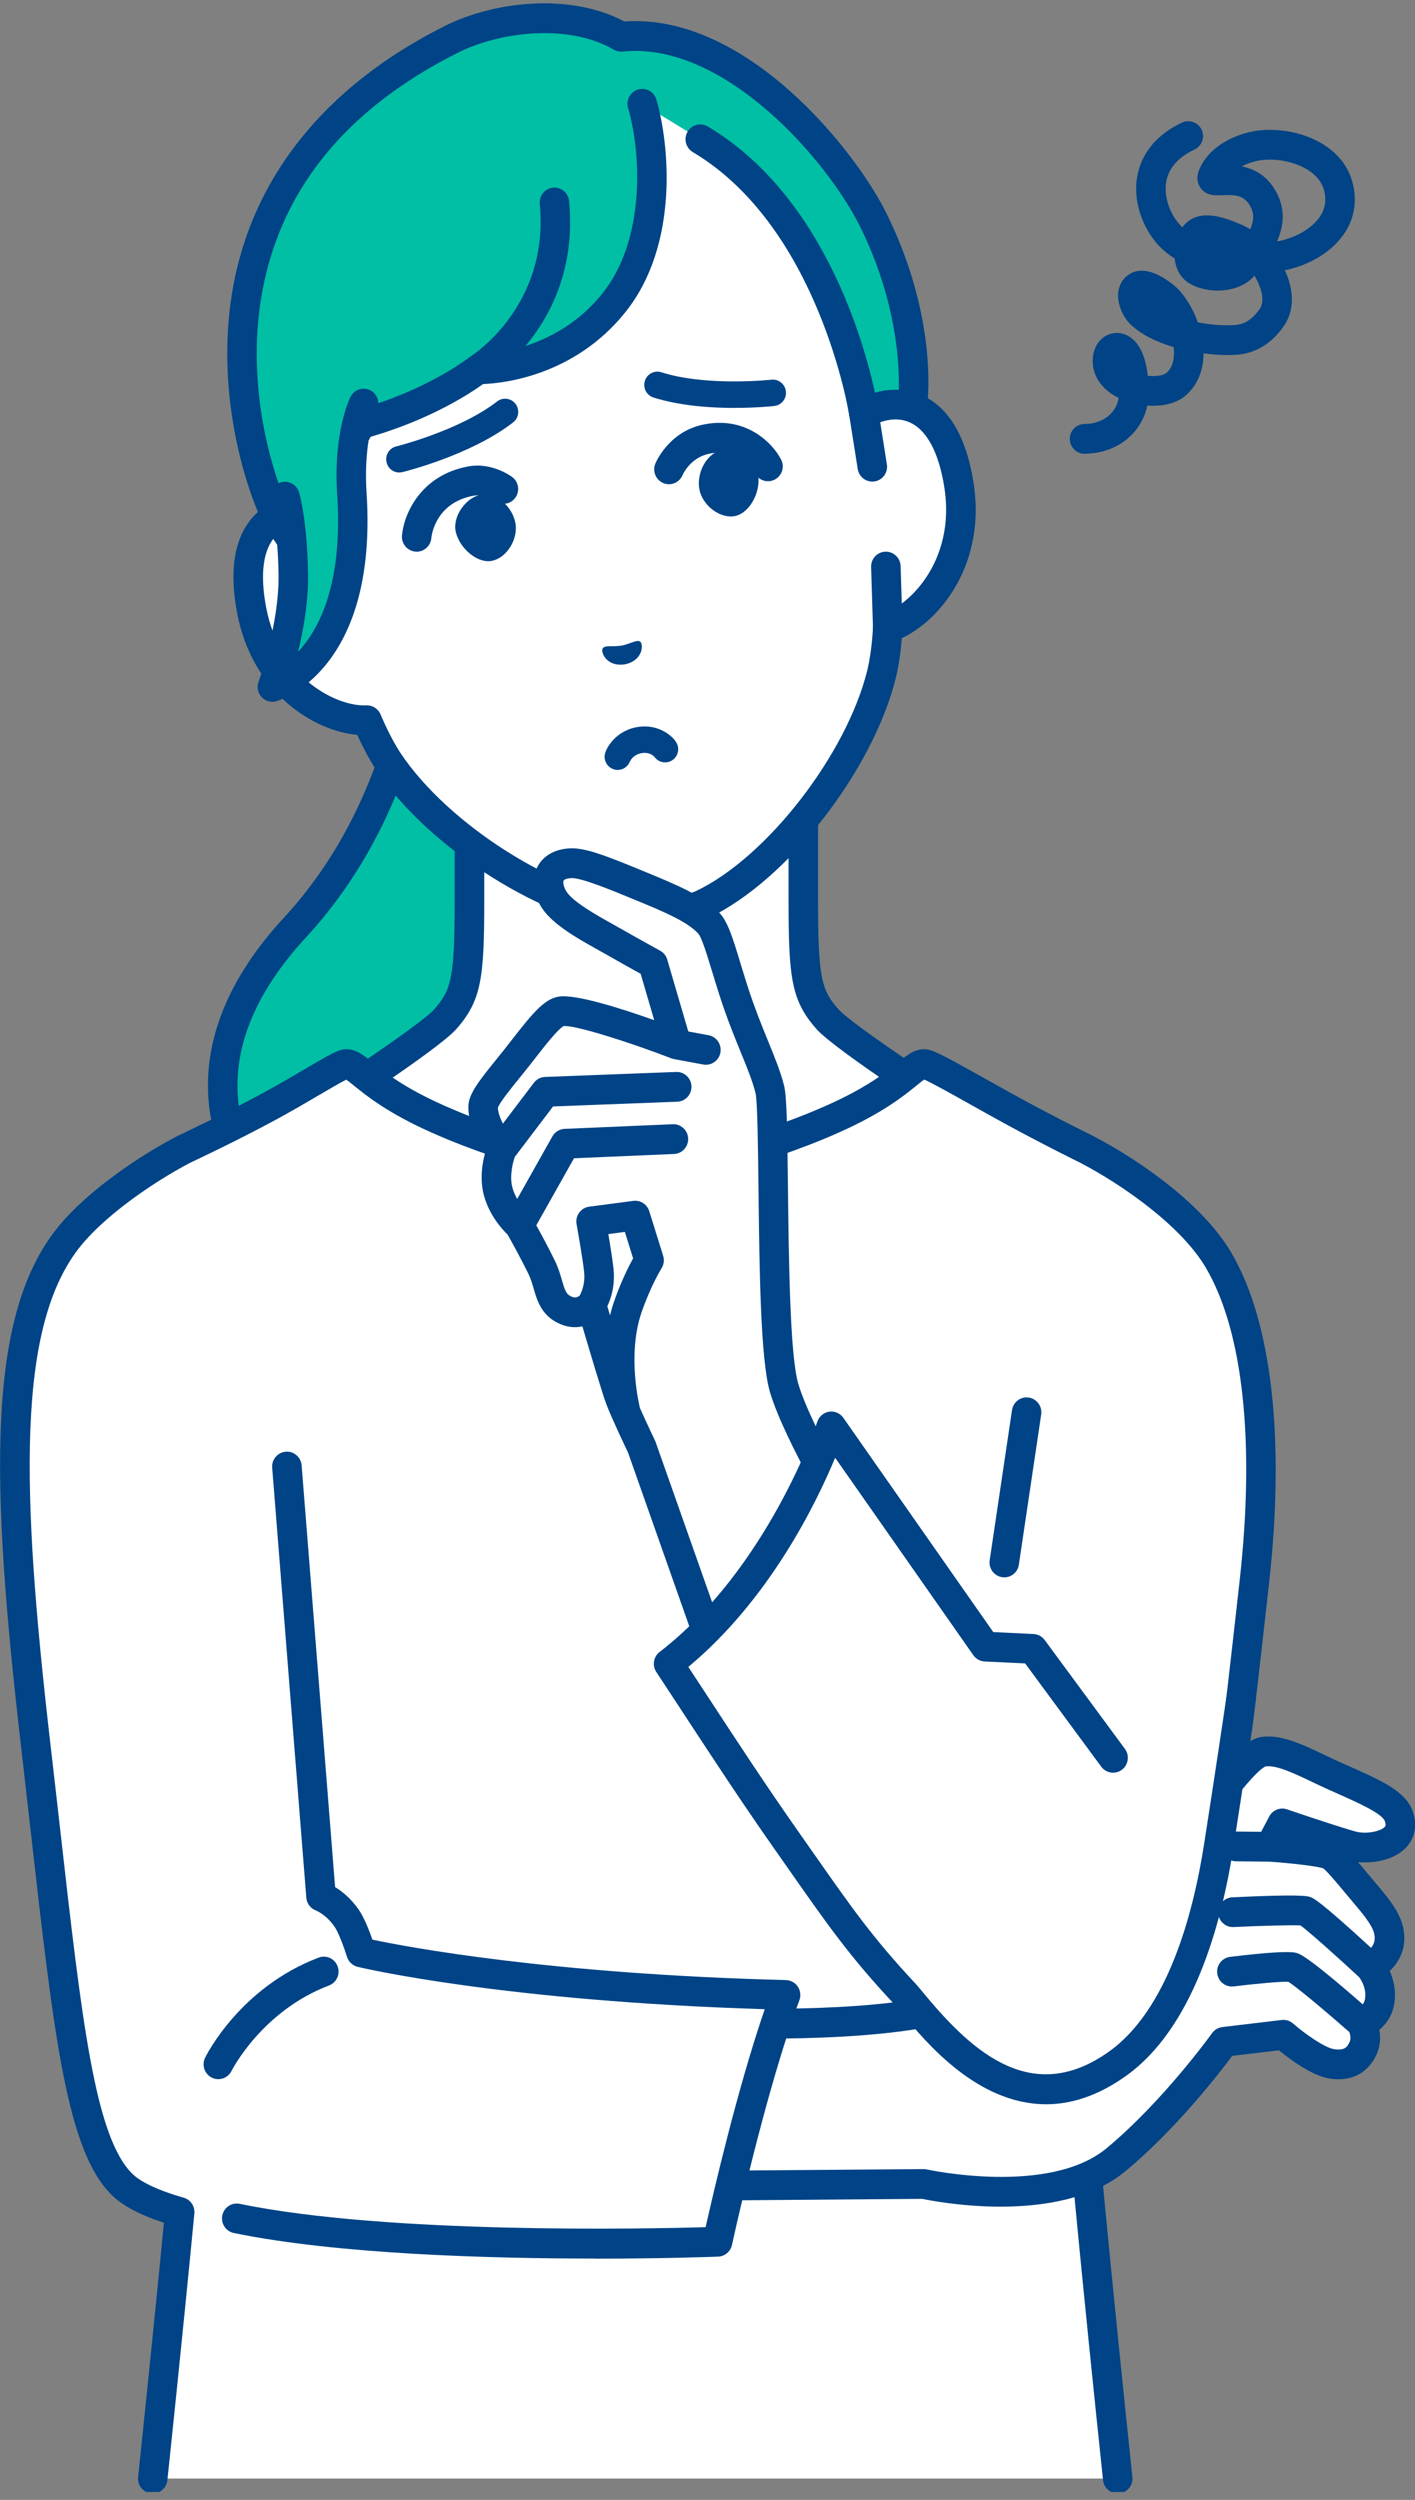 <svg width="145" height="256" viewBox="0 0 145 256" fill="none" xmlns="http://www.w3.org/2000/svg">
<rect x="0" y="0" width="145" height="256" fill="#808080" stroke="none"/>
<g clip-path="url(#clip0_146_9913)">
<path d="M111.142 46.458C114.39 46.458 116.967 44.409 117.565 41.531C119.033 41.642 120.508 41.355 121.499 40.498C122.617 39.533 123.245 38.144 123.323 36.492C123.326 36.39 123.329 36.285 123.329 36.184C124.566 36.346 125.728 36.39 126.662 36.333C129.487 36.157 130.958 34.199 131.442 33.556C132.614 31.995 132.695 29.912 131.667 27.674C134.318 27.135 136.615 25.689 137.835 23.79C138.779 22.32 139.058 20.617 138.644 18.869C137.566 14.308 132.033 12.787 128.456 13.444C126.333 13.834 123.739 15.107 122.839 17.515C122.513 18.385 122.859 19.015 123.027 19.245C123.615 20.065 124.542 20.024 125.284 19.99C126.511 19.936 127.428 19.977 128.053 20.999C128.53 21.782 128.526 22.55 128.113 23.478C127.801 23.285 127.478 23.119 127.149 22.98C125.822 22.418 123.376 21.382 121.727 22.682C121.519 22.848 121.327 23.048 121.163 23.275C121.035 23.156 120.911 23.028 120.793 22.889C119.92 21.876 119.191 20.122 119.533 18.483C119.812 17.146 120.78 16.079 122.406 15.313C123.161 14.958 123.487 14.05 123.135 13.289C122.782 12.527 121.882 12.198 121.126 12.554C117.971 14.04 116.91 16.258 116.577 17.857C115.979 20.708 117.249 23.431 118.516 24.894C119.09 25.561 119.721 26.069 120.366 26.461C120.484 27.545 120.985 28.439 121.764 28.944C123.632 30.153 126.967 30.092 128.55 28.233C128.664 28.425 128.771 28.629 128.872 28.839C129.285 29.699 129.652 30.898 129.037 31.717C128.241 32.774 127.502 33.231 126.477 33.292C125.375 33.359 124.048 33.258 122.748 33.014C122.285 31.71 121.566 30.481 120.689 29.567C120.662 29.54 117.924 26.888 115.892 27.982C115.18 28.365 114.72 29.028 114.602 29.848C114.407 31.216 115.207 32.577 115.791 33.16C116.89 34.25 118.526 35.026 120.269 35.544C120.303 35.818 120.313 36.089 120.299 36.356C120.262 37.162 120.004 37.779 119.527 38.192C119.241 38.439 118.479 38.575 117.615 38.483C117.484 37.267 117.168 36.025 116.487 35.164C115.778 34.267 114.736 33.898 113.769 34.199C112.758 34.511 112.072 35.469 111.982 36.692C111.857 38.348 112.795 39.817 114.562 40.718C114.585 40.732 114.609 40.742 114.632 40.755C114.367 42.506 112.734 43.42 111.139 43.42C110.302 43.42 109.627 44.101 109.627 44.944C109.627 45.787 110.302 46.468 111.139 46.468L111.142 46.458ZM130.112 16.343C132.376 16.343 135.191 17.396 135.705 19.57C135.93 20.515 135.796 21.351 135.295 22.13C134.522 23.336 132.829 24.345 130.985 24.701C130.945 24.707 130.901 24.718 130.861 24.724C131.563 23.136 131.791 21.304 130.626 19.398C129.685 17.86 128.399 17.264 127.243 17.041C127.804 16.746 128.429 16.539 128.996 16.438C129.342 16.373 129.719 16.343 130.112 16.343Z" fill="#004386"/>
<path d="M43.577 57.21H53.056L51.3 130.128C51.3 130.128 36.895 131.32 30.653 126.579C25.897 122.966 15.926 110.457 30.23 94.974C44.793 79.211 43.577 57.213 43.577 57.213V57.21Z" fill="#00BFA5"/>
<path d="M47.299 131.791C49.617 131.791 51.226 131.666 51.424 131.649C52.257 131.581 52.875 130.846 52.808 130.006C52.741 129.166 52.005 128.547 51.179 128.611C51.041 128.625 37.271 129.698 31.564 125.364C28.574 123.091 24.902 118.378 24.395 112.567C23.918 107.087 26.253 101.52 31.339 96.014C44.044 82.259 45.108 64.206 45.122 58.737H53.06C53.896 58.737 54.572 58.056 54.572 57.213C54.572 56.37 53.896 55.689 53.06 55.689H43.58C43.163 55.689 42.767 55.862 42.481 56.167C42.196 56.471 42.048 56.881 42.072 57.298C42.082 57.511 43.059 78.855 29.128 93.935C23.434 100.098 20.831 106.454 21.385 112.831C21.98 119.641 26.259 125.147 29.747 127.798C34.251 131.222 42.374 131.794 47.302 131.794L47.299 131.791Z" fill="#004386"/>
<path d="M45.639 104.361C47.792 101.92 48.112 100.155 48.112 92.242V76.61L65.214 86.769L82.316 76.61V92.242C82.316 100.155 82.638 101.916 84.788 104.361C86.942 106.803 103.956 117.585 103.956 117.585L79.131 142.925H51.293L26.468 117.585C26.468 117.585 43.486 106.803 45.636 104.361H45.639Z" fill="white"/>
<path d="M51.296 144.453C51.679 144.453 52.066 144.307 52.358 144.012C52.952 143.42 52.959 142.455 52.371 141.859L28.863 117.863C33.321 115.011 44.867 107.531 46.768 105.374C49.341 102.451 49.623 100.132 49.623 92.245V79.279L64.448 88.083C64.921 88.364 65.509 88.364 65.983 88.083L80.808 79.279V92.245C80.808 100.135 81.086 102.455 83.663 105.374C85.564 107.531 97.11 115.011 101.568 117.863L78.06 141.859C77.472 142.458 77.478 143.423 78.073 144.012C78.668 144.605 79.625 144.598 80.21 143.999L105.035 118.659C105.357 118.33 105.515 117.873 105.461 117.412C105.408 116.952 105.152 116.542 104.763 116.298C98.252 112.174 87.382 105.012 85.92 103.352C84.197 101.398 83.828 100.227 83.828 92.245V76.614C83.828 76.065 83.535 75.56 83.065 75.289C82.595 75.019 82.014 75.022 81.547 75.3L65.21 85.005L48.874 75.3C48.407 75.022 47.826 75.019 47.356 75.289C46.886 75.56 46.593 76.065 46.593 76.614V92.245C46.593 100.223 46.224 101.398 44.501 103.352C43.036 105.015 32.165 112.177 25.658 116.302C25.272 116.549 25.013 116.959 24.959 117.416C24.906 117.876 25.064 118.333 25.386 118.662L50.211 144.002C50.507 144.304 50.897 144.456 51.286 144.456L51.296 144.453Z" fill="#004386"/>
<path d="M18.809 117.707C18.809 117.707 23.397 115.577 27.707 113.237C31.402 111.232 34.859 108.964 35.457 108.964C36.751 108.964 37.772 111.446 44.887 114.609C49.882 116.827 54.689 118.141 56.846 118.814C57.85 119.129 58.663 119.891 59.023 120.887C59.913 123.345 61.955 127.768 65.089 127.768C68.224 127.768 70.263 123.345 71.156 120.887C71.519 119.891 72.329 119.129 73.333 118.814C75.49 118.137 80.297 116.827 85.292 114.609C92.41 111.449 93.428 108.964 94.722 108.964C95.356 108.964 99.703 111.547 103.627 113.687C107.715 115.919 111.374 117.707 111.374 117.707C115.556 119.891 122.029 124.222 124.864 129.038C128.912 135.912 130.128 147.802 128.529 162.052C127.414 171.984 126.94 176.169 126.665 177.835C123.658 196.013 114.797 202.857 110.184 205.238C110.184 205.719 110.184 206.203 110.184 206.694C110.184 212.844 114.535 253.815 114.535 253.815H15.651C15.651 253.815 17.173 239.494 18.416 226.514C15.866 225.786 13.706 224.865 12.52 223.704C7.746 219.034 6.671 204.682 3.685 178.953C0.699 153.223 -0.121 135.455 7.142 126.569C9.772 123.349 14.63 119.888 18.812 117.704L18.809 117.707Z" fill="white"/>
<path d="M15.651 255.342C16.413 255.342 17.069 254.763 17.152 253.981C17.166 253.839 18.688 239.504 19.917 226.667C19.988 225.935 19.527 225.255 18.825 225.055C15.601 224.134 14.186 223.219 13.572 222.617C9.735 218.865 8.385 206.948 6.151 187.212C5.848 184.551 5.533 181.743 5.187 178.784C2.136 152.485 1.666 135.672 8.307 127.544C10.894 124.378 15.775 121.016 19.474 119.079C19.897 118.882 24.311 116.813 28.423 114.581C29.941 113.755 31.389 112.909 32.669 112.157C33.73 111.534 34.916 110.84 35.484 110.562C35.682 110.697 35.988 110.944 36.263 111.168C37.563 112.221 39.74 113.989 44.279 116.004C48.555 117.903 52.7 119.153 55.179 119.898C55.647 120.04 56.056 120.162 56.399 120.271C56.96 120.447 57.41 120.873 57.605 121.412C58.908 125.008 61.267 129.295 65.089 129.295C68.912 129.295 71.27 125.008 72.574 121.412C72.769 120.873 73.219 120.447 73.78 120.271C74.123 120.162 74.532 120.04 74.999 119.898C77.475 119.153 81.62 117.903 85.9 116.004C90.439 113.989 92.615 112.225 93.915 111.168C94.198 110.938 94.51 110.684 94.708 110.552C95.538 110.914 97.688 112.12 99.451 113.108C100.584 113.742 101.753 114.399 102.905 115.028C106.828 117.169 110.403 118.93 110.692 119.068C115.055 121.351 121.038 125.53 123.564 129.817C127.387 136.308 128.617 147.697 127.028 161.882C125.939 171.588 125.446 175.946 125.173 177.585C122.311 194.899 114.121 201.492 109.496 203.883C108.992 204.144 108.676 204.666 108.673 205.234C108.673 205.715 108.673 206.203 108.673 206.697C108.673 212.857 112.855 252.305 113.033 253.981C113.12 254.818 113.863 255.424 114.696 255.336C115.526 255.248 116.127 254.496 116.04 253.659C115.996 253.25 111.696 212.698 111.696 206.697C111.696 206.514 111.696 206.332 111.696 206.152C116.923 203.176 125.237 195.763 128.16 178.089C128.445 176.369 128.912 172.238 130.034 162.228C131.701 147.385 130.327 135.323 126.168 128.266C123.319 123.427 117.017 118.943 112.072 116.359C112.062 116.353 112.049 116.346 112.039 116.342C112.002 116.325 108.36 114.541 104.353 112.353C103.217 111.734 102.055 111.08 100.93 110.45C96.27 107.836 95.461 107.443 94.728 107.443C93.694 107.443 92.958 108.039 92.028 108.794C90.845 109.756 88.863 111.361 84.691 113.213C80.586 115.035 76.551 116.251 74.143 116.979C73.662 117.125 73.242 117.25 72.893 117.362C71.438 117.819 70.263 118.94 69.745 120.365C68.714 123.21 66.954 126.247 65.1 126.247C63.245 126.247 61.485 123.21 60.454 120.365C59.936 118.94 58.761 117.815 57.306 117.362C56.957 117.25 56.533 117.125 56.056 116.979C53.648 116.254 49.617 115.039 45.508 113.213C41.336 111.361 39.354 109.753 38.168 108.794C37.238 108.039 36.502 107.443 35.467 107.443C34.735 107.443 33.969 107.873 31.157 109.526C29.901 110.264 28.477 111.1 27.002 111.899C22.783 114.189 18.231 116.309 18.187 116.329C18.167 116.339 18.147 116.349 18.123 116.359C14.438 118.286 9.047 121.862 5.983 125.611C-1.381 134.622 -1.031 151.374 2.19 179.139C2.533 182.095 2.852 184.899 3.151 187.558C5.543 208.665 6.86 220.294 11.472 224.804C12.577 225.888 14.327 226.812 16.796 227.618C15.59 240.107 14.169 253.521 14.153 253.659C14.065 254.496 14.663 255.248 15.496 255.336C15.55 255.342 15.604 255.346 15.658 255.346L15.651 255.342Z" fill="#004386"/>
<path d="M102.915 161.53C103.651 161.53 104.296 160.988 104.406 160.233L106.694 144.852C106.818 144.019 106.251 143.244 105.424 143.118C104.595 142.993 103.829 143.569 103.704 144.398L101.417 159.776C101.292 160.609 101.86 161.384 102.686 161.51C102.764 161.52 102.838 161.527 102.912 161.527L102.915 161.53Z" fill="#004386"/>
<path d="M98.706 205.028C105.754 202.241 118.351 190.91 118.351 190.91L122.886 186.735C122.886 186.735 127.404 179.738 129.396 179.39C131.328 179.051 133.904 180.592 136.76 181.875C140.166 183.406 142.78 184.432 143.331 185.996C144.264 188.651 140.935 189.481 138.873 189.108C137.838 188.922 131.395 186.728 131.395 186.728L130.135 189.119C130.135 189.119 135.127 189.461 136.236 189.945C136.817 190.199 138.046 191.723 139.343 193.274C140.515 194.676 141.772 196.054 142.195 197.341C143.146 200.239 140.348 201.401 140.348 201.401C140.348 201.401 141.671 202.861 141.379 204.882C141.12 206.684 139.521 207.175 139.521 207.175C139.521 207.175 140.284 208.55 139.625 209.85C139.199 210.697 138.439 211.618 136.538 211.367C134.637 211.116 131.519 208.374 131.519 208.374L125.432 209.098C125.432 209.098 120.36 216.193 114.347 221.174C107.806 226.592 94.655 223.653 94.655 223.653L71.734 223.832L74.079 207.175C74.079 207.175 91.658 207.822 98.706 205.031V205.028Z" fill="white"/>
<path d="M71.721 222.305L94.641 222.126C94.762 222.126 94.87 222.136 94.98 222.163C95.105 222.19 107.497 224.875 113.386 219.996C119.171 215.204 124.156 208.275 124.206 208.204C124.455 207.859 124.834 207.632 125.254 207.581L131.341 206.856C131.764 206.806 132.191 206.938 132.514 207.222C133.632 208.204 135.749 209.721 136.736 209.85C137.774 209.985 138.023 209.664 138.281 209.152C138.466 208.787 138.359 208.34 138.275 208.096C135.779 205.905 132.846 203.457 132.02 202.942C131.24 202.908 128.59 203.152 126.416 203.419C125.587 203.514 124.834 202.925 124.733 202.088C124.633 201.252 125.224 200.493 126.054 200.392C129.813 199.935 132.09 199.796 132.823 199.982C133.159 200.067 133.931 200.267 139.649 205.258C139.756 205.106 139.85 204.913 139.887 204.659C140.048 203.531 139.39 202.623 139.259 202.454C136.901 200.273 134.092 197.771 133.273 197.175C132.349 197.117 129.124 197.209 126.413 197.341C125.573 197.381 124.871 196.735 124.831 195.891C124.791 195.052 125.432 194.337 126.269 194.296C133.34 193.951 133.988 194.171 134.267 194.266C134.566 194.368 135.171 194.574 140.495 199.467C140.804 199.115 141.013 198.584 140.761 197.818C140.482 196.965 139.531 195.844 138.614 194.757L137.788 193.772C137.025 192.857 135.987 191.614 135.594 191.327C134.949 191.1 132.272 190.795 130.078 190.643L126.658 190.605C125.822 190.595 125.153 189.908 125.163 189.064C125.174 188.228 125.849 187.558 126.675 187.558H126.692L129.235 187.585L130.065 186.013C130.411 185.353 131.183 185.045 131.882 185.285C134.996 186.345 138.564 187.507 139.141 187.612C140.274 187.815 141.56 187.486 141.913 187.067C141.96 187.009 142.051 186.904 141.913 186.508C141.634 185.712 139.232 184.642 137.112 183.697C136.8 183.558 136.481 183.416 136.152 183.27C135.574 183.01 135.01 182.742 134.459 182.478C132.645 181.614 130.77 180.72 129.692 180.89C128.835 181.215 126.262 184.32 124.162 187.571C124.092 187.679 124.008 187.778 123.914 187.866L119.365 192.051C118.841 192.522 106.483 203.595 99.267 206.45C92.011 209.322 74.761 208.722 74.032 208.695C73.199 208.665 72.547 207.957 72.577 207.117C72.608 206.277 73.296 205.627 74.143 205.651C74.314 205.658 91.487 206.254 98.162 203.612C104.877 200.957 117.229 189.887 117.34 189.789L121.734 185.746C123.578 182.908 126.894 178.289 129.148 177.893C131.167 177.541 133.394 178.601 135.752 179.725C136.283 179.979 136.83 180.24 137.385 180.487C137.707 180.632 138.026 180.775 138.335 180.91C141.654 182.387 144.049 183.453 144.765 185.488C145.228 186.809 145.037 188.069 144.224 189.037C143.055 190.429 140.888 190.852 139.162 190.687C139.447 191.022 139.76 191.394 140.109 191.811L140.922 192.779C142.027 194.086 143.173 195.441 143.64 196.86C144.362 199.061 143.535 200.781 142.407 201.841C142.78 202.664 143.079 203.785 142.887 205.099C142.702 206.386 142.044 207.286 141.345 207.866C141.48 208.614 141.476 209.572 140.986 210.541C139.83 212.82 137.831 213.07 136.357 212.874C134.516 212.634 132.161 210.866 131.059 209.962L126.269 210.531C124.938 212.315 120.508 218.045 115.317 222.349C111.837 225.231 106.802 225.972 102.532 225.972C98.602 225.972 95.323 225.343 94.513 225.173L71.758 225.353H71.744C70.915 225.353 70.239 224.679 70.233 223.842C70.226 222.999 70.898 222.312 71.731 222.305H71.721Z" fill="#004386"/>
<path d="M32.898 194.218C32.898 194.218 34.322 194.73 35.511 196.416C36.22 197.425 37.003 199.938 37.003 199.938C37.003 199.938 52.193 203.578 80.499 204.293C76.914 213.883 73.531 229.565 73.531 229.565C73.531 229.565 41.732 230.774 24.264 227.188L29.401 150.189L32.898 194.222V194.218Z" fill="white"/>
<path d="M60.917 231.296C67.975 231.296 73.075 231.11 73.588 231.089C74.277 231.062 74.862 230.571 75.01 229.89C75.043 229.735 78.412 214.208 81.916 204.831C82.088 204.371 82.027 203.853 81.755 203.443C81.483 203.033 81.029 202.783 80.539 202.769C56.319 202.156 41.655 199.369 38.165 198.631C37.842 197.713 37.308 196.335 36.744 195.532C35.924 194.368 35.007 193.653 34.339 193.247L30.909 150.06C30.842 149.221 30.113 148.594 29.28 148.662C28.447 148.729 27.828 149.464 27.892 150.301L31.389 194.334C31.436 194.933 31.829 195.448 32.39 195.648C32.414 195.658 33.405 196.054 34.275 197.29C34.668 197.849 35.263 199.437 35.558 200.388C35.719 200.9 36.133 201.289 36.65 201.415C37.261 201.56 51.572 204.923 78.365 205.752C75.587 213.815 73.101 224.54 72.309 228.072C66.437 228.241 39.784 228.814 24.563 225.685C23.747 225.515 22.947 226.047 22.779 226.873C22.611 227.696 23.142 228.502 23.959 228.671C34.533 230.845 50.047 231.286 60.914 231.286L60.917 231.296Z" fill="#004386"/>
<path d="M22.373 212.915C22.931 212.915 23.465 212.603 23.73 212.065C23.757 212.007 26.834 205.935 33.717 203.321C34.5 203.023 34.893 202.146 34.597 201.357C34.302 200.568 33.432 200.172 32.649 200.47C24.617 203.521 21.164 210.426 21.019 210.717C20.65 211.472 20.955 212.386 21.704 212.759C21.919 212.867 22.148 212.918 22.373 212.918V212.915Z" fill="#004386"/>
<path d="M32.464 52.327L29.921 37.785C29.189 33.59 29.505 29.279 30.862 25.246C33.458 17.545 39.471 6.333 52.778 3.908L53.009 3.868C66.339 1.558 75.792 10.024 80.844 16.363C83.492 19.685 85.252 23.627 85.984 27.823L88.527 42.364C91.423 40.627 96.801 40.468 98.256 49.658C99.546 57.799 94.466 63.187 90.966 64.27C90.879 65.882 90.694 67.477 90.358 68.93C88.134 78.063 79.672 88.977 71.963 92.628C71.963 92.628 70.585 93.271 68.586 93.623C66.591 93.979 65.076 93.85 65.076 93.85C56.59 93.075 44.937 85.74 39.75 77.924C38.941 76.674 38.225 75.242 37.597 73.755C33.942 73.942 27.341 70.63 25.789 62.536C24.039 53.397 29.145 51.697 32.457 52.33L32.464 52.327Z" fill="white"/>
<path d="M68.855 95.123C71.022 94.737 72.537 94.04 72.601 94.009C80.7 90.172 89.501 78.855 91.829 69.292C92.105 68.107 92.299 66.786 92.414 65.337C96.435 63.461 101.054 57.647 99.75 49.418C99.018 44.799 97.278 41.809 94.574 40.532C93.082 39.827 91.352 39.729 89.686 40.21L87.472 27.559C86.693 23.109 84.808 18.907 82.023 15.408C77.287 9.462 67.186 -0.135 52.754 2.364C52.717 2.371 52.673 2.381 52.633 2.391C52.593 2.395 52.549 2.401 52.509 2.408C38.101 5.033 31.863 17.535 29.43 24.755C28 29.005 27.654 33.6 28.43 38.05L30.643 50.701C28.913 50.823 27.324 51.514 26.159 52.689C24.052 54.819 23.431 58.229 24.308 62.821C25.876 71.002 32.192 74.873 36.606 75.252C37.207 76.573 37.839 77.748 38.487 78.754C43.929 86.952 56.039 94.555 64.942 95.367C65.022 95.374 66.685 95.509 68.852 95.123H68.855ZM91.033 43.021C91.708 42.899 92.501 42.919 93.294 43.292C95.01 44.101 96.21 46.387 96.767 49.895C97.94 57.291 93.28 61.957 90.526 62.811C89.921 62.997 89.495 63.549 89.461 64.186C89.374 65.845 89.179 67.325 88.89 68.581C86.79 77.21 78.58 87.809 71.324 91.246C71.324 91.246 70.088 91.808 68.328 92.12C66.571 92.431 65.217 92.33 65.204 92.33C57.235 91.602 45.925 84.473 41.013 77.074C40.325 76.007 39.643 74.683 38.994 73.156C38.746 72.57 38.161 72.201 37.526 72.232C34.648 72.377 28.688 69.6 27.281 62.245C26.612 58.754 26.965 56.194 28.302 54.843C29.659 53.471 31.614 53.715 32.182 53.823C32.669 53.918 33.173 53.762 33.526 53.41C33.878 53.058 34.039 52.553 33.952 52.062L31.409 37.521C30.721 33.576 31.026 29.499 32.293 25.737C35.004 17.694 40.808 7.637 53.046 5.408C53.083 5.402 53.12 5.395 53.157 5.385C53.194 5.381 53.231 5.375 53.268 5.371C65.526 3.248 74.391 10.695 79.669 17.318C82.138 20.417 83.807 24.142 84.499 28.087L87.042 42.628C87.13 43.122 87.449 43.539 87.902 43.749C88.352 43.959 88.88 43.928 89.306 43.674C89.579 43.512 90.223 43.166 91.036 43.024L91.033 43.021Z" fill="#004386"/>
<path d="M30.055 58.761C30.032 57.413 29.968 56.248 29.884 55.259L28.302 52.946C24.365 44.365 18.026 18.138 46.301 4.003C50.876 1.717 58.489 0.745 63.645 3.759C75.382 2.557 86.394 16.241 89.511 22.567C94.785 33.272 93.485 41.724 93.485 41.724L92.525 47.176L88.534 42.361C88.534 42.361 85.48 22.418 71.761 14.26L65.818 10.63C67.061 14.843 68.032 24.626 62.916 31.013C57.299 38.023 48.995 37.816 48.995 37.816C48.995 37.816 44.601 41.331 37.013 43.427C36.956 43.461 36.694 43.932 36.321 44.639C36.065 46.123 35.901 48.097 36.062 50.559C37.181 67.653 27.916 70.345 27.916 70.345C27.916 70.345 30.15 64.219 30.055 58.757V58.761Z" fill="#00BFA5"/>
<path d="M23.727 30.322C25.567 18.453 33.143 8.879 45.626 2.638C50.614 0.143 58.428 -0.762 63.971 2.202C76.383 1.314 87.603 15.28 90.862 21.89C96.29 32.902 95.031 41.595 94.97 41.991L94.009 47.443C93.905 48.026 93.479 48.496 92.911 48.649C92.343 48.801 91.739 48.608 91.362 48.154L87.371 43.339C87.194 43.126 87.079 42.868 87.039 42.594C87.009 42.401 83.945 23.278 70.992 15.574C70.273 15.148 70.034 14.213 70.457 13.488C70.881 12.764 71.808 12.523 72.527 12.95C85.732 20.806 89.411 38.629 89.955 41.703L91.601 43.691L91.99 41.487C92.041 41.124 93.039 33.16 88.158 23.248C84.812 16.455 74.23 4.213 63.796 5.28C63.48 5.31 63.161 5.242 62.886 5.083C58.297 2.398 51.263 3.228 46.973 5.375C35.239 11.24 28.423 19.794 26.716 30.799C25.44 39.038 27.368 47.227 29.622 52.194L30.089 52.879C29.921 54.524 29.686 56.096 29.703 57.68L27.059 53.816C27.009 53.745 26.968 53.671 26.931 53.59C24.469 48.229 22.336 39.303 23.73 30.325L23.727 30.322Z" fill="#004386"/>
<path d="M26.498 69.82C26.518 69.763 28.634 63.884 28.544 58.784C28.453 53.681 27.761 51.334 27.758 51.317C27.506 50.515 27.949 49.658 28.745 49.407C29.541 49.154 30.391 49.6 30.64 50.403C30.674 50.511 31.466 53.115 31.567 58.73C31.617 61.534 31.097 64.467 30.546 66.746C32.719 64.429 35.151 59.77 34.553 50.657C34.13 44.189 35.857 40.762 35.931 40.62C36.314 39.878 37.217 39.59 37.956 39.973C38.464 40.234 38.756 40.752 38.769 41.29C44.614 39.313 48.017 36.648 48.051 36.62C48.081 36.597 48.118 36.577 48.148 36.556C48.169 36.543 48.185 36.526 48.206 36.512C48.286 36.461 56.325 31.422 55.31 20.881C55.23 20.044 55.838 19.296 56.668 19.218C57.497 19.137 58.236 19.75 58.317 20.59C58.986 27.532 56.362 32.425 53.849 35.432C56.325 34.626 59.315 33.072 61.73 30.054C66.144 24.545 65.721 15.679 64.36 11.064C64.122 10.258 64.579 9.408 65.378 9.167C66.178 8.93 67.021 9.387 67.259 10.193C68.586 14.697 69.631 25.043 64.085 31.968C58.855 38.497 51.558 39.252 49.499 39.33C48.222 40.251 44.188 42.926 37.977 44.731C37.916 44.839 37.849 44.971 37.772 45.114C37.557 46.465 37.419 48.242 37.563 50.454C38.749 68.564 28.755 71.683 28.329 71.805C28.278 71.822 28.224 71.832 28.171 71.842C27.67 71.93 27.153 71.761 26.804 71.378C26.414 70.958 26.293 70.352 26.491 69.814L26.498 69.82Z" fill="#004386"/>
<path d="M89.391 47.799L88.531 42.364C91.426 40.627 96.804 40.464 98.259 49.658C99.549 57.799 94.47 63.187 90.969 64.27L90.778 58.022L89.387 47.802L89.391 47.799Z" fill="white"/>
<path d="M91.231 65.767C91.292 65.757 91.352 65.74 91.413 65.723C95.612 64.419 101.165 58.337 99.75 49.414C99.018 44.795 97.278 41.805 94.574 40.528C92.491 39.546 89.941 39.739 87.754 41.05C87.224 41.368 86.938 41.981 87.035 42.597L87.895 48.033C88.026 48.862 88.802 49.431 89.626 49.299C90.459 49.17 91.013 48.385 90.882 47.555L90.2 43.244C90.993 42.953 92.145 42.746 93.294 43.288C95.01 44.098 96.21 46.383 96.767 49.892C97.698 55.76 94.957 59.908 92.407 61.801L92.29 57.971C92.263 57.132 91.567 56.468 90.731 56.495C89.894 56.519 89.239 57.223 89.266 58.066L89.458 64.314C89.471 64.788 89.706 65.232 90.089 65.506C90.422 65.747 90.835 65.838 91.231 65.767Z" fill="#004386"/>
<path d="M75.265 41.771C77.539 41.771 79.205 41.588 79.346 41.575C80.085 41.493 80.616 40.823 80.532 40.078C80.451 39.336 79.786 38.798 79.047 38.883C78.98 38.889 72.419 39.601 67.767 38.121C67.058 37.897 66.305 38.29 66.08 39.005C65.859 39.719 66.248 40.478 66.957 40.705C69.658 41.561 72.812 41.775 75.265 41.775V41.771Z" fill="#004386"/>
<path d="M40.916 48.385C41.02 48.385 41.127 48.371 41.235 48.347C41.521 48.276 48.253 46.607 52.579 43.258C53.167 42.801 53.278 41.951 52.828 41.358C52.378 40.766 51.531 40.654 50.943 41.108C47.07 44.104 40.664 45.699 40.6 45.716C39.878 45.892 39.438 46.624 39.612 47.352C39.76 47.972 40.311 48.388 40.916 48.388V48.385Z" fill="#004386"/>
<path d="M61.757 66.404C61.969 66.045 62.748 66.261 63.695 66.116C64.636 65.926 65.294 65.452 65.613 65.716C65.943 65.987 65.909 67.646 64.031 68.032C62.14 68.32 61.539 66.776 61.757 66.404Z" fill="#004386"/>
<path d="M76.38 46.763C75.631 46.221 74.767 45.98 74.005 46.099C73.414 46.19 72.846 46.563 72.402 47.149C71.781 47.965 71.495 49.076 71.66 50.051C71.808 50.941 72.402 51.805 73.246 52.357C73.904 52.787 74.616 52.963 75.254 52.858C75.278 52.855 75.298 52.851 75.322 52.845C76.722 52.567 77.905 50.569 77.71 48.812C77.629 48.073 77.132 47.308 76.38 46.766V46.763Z" fill="#004386"/>
<path d="M68.549 49.59C69.141 49.59 69.705 49.238 69.944 48.652C69.984 48.557 70.726 46.905 72.594 46.482C75.816 45.757 77.213 48.188 77.361 48.469C77.75 49.208 78.661 49.495 79.397 49.109C80.132 48.723 80.424 47.819 80.048 47.074C79.202 45.401 76.413 42.499 71.936 43.508C68.479 44.287 67.202 47.362 67.152 47.491C66.836 48.27 67.209 49.16 67.982 49.475C68.17 49.553 68.361 49.587 68.549 49.587V49.59Z" fill="#004386"/>
<path d="M47.265 52.1C47.786 51.334 48.515 50.806 49.27 50.657C49.858 50.538 50.517 50.694 51.131 51.09C51.991 51.642 52.636 52.591 52.814 53.559C52.976 54.446 52.714 55.462 52.109 56.272C51.635 56.905 51.027 57.315 50.389 57.437C50.365 57.44 50.345 57.443 50.322 57.447C48.911 57.67 47.124 56.2 46.707 54.48C46.533 53.759 46.741 52.868 47.261 52.1H47.265Z" fill="#004386"/>
<path d="M42.696 56.495C43.476 56.495 44.137 55.892 44.201 55.097C44.238 54.738 44.675 51.446 48.572 50.755C49.475 50.596 50.486 51.155 50.708 51.314C51.387 51.802 52.331 51.642 52.818 50.958C53.301 50.274 53.144 49.323 52.465 48.832C52.253 48.679 50.322 47.349 48.048 47.752C43.012 48.646 41.359 52.78 41.191 54.843C41.121 55.682 41.742 56.417 42.572 56.488C42.616 56.492 42.656 56.495 42.7 56.495H42.696Z" fill="#004386"/>
<path d="M62.026 77.061C62.026 77.061 62.032 77.044 62.036 77.033C62.049 76.996 62.063 76.959 62.08 76.922C62.422 76.102 63.42 74.788 65.271 74.46C67.256 74.108 68.657 75.161 69.174 75.835L69.168 75.841C69.369 76.079 69.497 76.383 69.497 76.719C69.497 77.467 68.895 78.073 68.153 78.073C67.693 78.073 67.29 77.839 67.048 77.487L67.068 77.514C66.991 77.423 66.561 76.983 65.738 77.128C64.864 77.284 64.576 77.927 64.559 77.972H64.552C64.361 78.479 63.873 78.845 63.299 78.845C62.556 78.845 61.955 78.239 61.955 77.491C61.955 77.338 61.986 77.196 62.029 77.061H62.026Z" fill="#004386"/>
<path d="M52.953 108.307C54.706 106.088 56.376 103.752 57.477 103.566C59.627 103.203 69.346 106.952 69.346 106.952L66.927 98.689C66.927 98.689 64.942 97.596 62.792 96.376C60.585 95.123 57.541 93.566 56.644 91.896C55.747 90.227 56.204 88.51 58.489 88.398C59.957 88.327 63.034 89.665 66.544 91.107C70.243 92.628 71.67 93.518 72.635 94.538C73.451 95.398 74.035 97.931 75.164 101.446C76.639 106.041 78.255 109.004 78.886 111.561C79.518 114.118 78.843 137.118 80.364 142.174C81.886 147.229 87.909 157.043 87.909 157.043L73.676 170.589L65.761 148.164C65.761 148.164 64.156 144.818 63.568 143.294C63.024 141.889 60.612 133.599 60.612 133.599C60.612 133.599 59.537 134.93 57.857 134.117C56.177 133.305 56.406 131.605 55.506 129.759C54.478 127.653 53.221 125.469 53.221 125.469C53.221 125.469 51.575 124.036 51.038 121.957C50.5 119.881 51.431 117.7 51.431 117.7C51.431 117.7 49.506 115.354 49.506 113.366C49.506 112.397 51.286 110.42 52.956 108.31L52.953 108.307Z" fill="white"/>
<path d="M47.991 113.366C47.991 112.096 48.968 110.826 50.846 108.51C51.148 108.134 51.461 107.751 51.77 107.358C52.008 107.057 52.244 106.756 52.475 106.454C54.535 103.813 55.767 102.306 57.225 102.062C58.969 101.767 63.712 103.288 67.041 104.473L65.65 99.722C64.908 99.312 63.511 98.534 62.046 97.7C61.801 97.562 61.549 97.419 61.287 97.274C58.956 95.97 56.315 94.49 55.311 92.618C54.565 91.229 54.498 89.787 55.123 88.669C55.472 88.043 56.365 86.976 58.408 86.874C60.007 86.793 62.291 87.704 66.195 89.316L67.112 89.695C70.77 91.199 72.5 92.191 73.726 93.484C74.586 94.392 75.09 96.051 75.853 98.564C76.078 99.299 76.323 100.108 76.602 100.975C77.314 103.196 78.063 105.029 78.722 106.644C79.41 108.334 80.005 109.793 80.351 111.188C80.626 112.306 80.677 115.526 80.744 121.598C80.828 128.879 80.942 138.852 81.809 141.727C83.257 146.535 89.132 156.139 89.192 156.237C89.632 156.952 89.411 157.893 88.702 158.333C87.993 158.777 87.059 158.553 86.623 157.839C86.374 157.433 80.478 147.798 78.916 142.61C77.925 139.319 77.818 129.922 77.724 121.632C77.677 117.467 77.623 112.749 77.418 111.923C77.126 110.741 76.572 109.38 75.927 107.802C75.248 106.136 74.475 104.246 73.726 101.913C73.441 101.029 73.192 100.206 72.964 99.458C72.466 97.826 71.906 95.973 71.539 95.591C70.79 94.802 69.598 94.009 65.97 92.519L65.049 92.14C62.476 91.077 59.547 89.878 58.559 89.922C58.022 89.949 57.8 90.095 57.76 90.169C57.696 90.284 57.696 90.66 57.971 91.175C58.556 92.269 60.984 93.627 62.755 94.619C63.02 94.768 63.279 94.913 63.531 95.056C65.647 96.258 67.629 97.348 67.649 97.358C68.002 97.551 68.261 97.876 68.375 98.266L70.531 105.628L72.608 106.011C73.427 106.163 73.971 106.955 73.824 107.785C73.689 108.52 73.054 109.035 72.339 109.035C72.248 109.035 72.157 109.028 72.067 109.011L69.077 108.459C69.077 108.459 69.06 108.452 69.05 108.452C68.969 108.435 68.885 108.415 68.808 108.384C68.798 108.384 68.791 108.378 68.781 108.374C64.374 106.678 58.952 104.974 57.77 105.073C57.185 105.357 55.788 107.152 54.857 108.347C54.619 108.652 54.38 108.96 54.138 109.265C53.822 109.664 53.503 110.057 53.191 110.443C52.391 111.429 51.196 112.905 51.017 113.444C51.038 113.924 51.249 114.507 51.531 115.066L54.709 110.88C54.985 110.518 55.401 110.301 55.852 110.284L69.289 109.773C70.122 109.742 70.824 110.396 70.857 111.239C70.888 112.079 70.239 112.787 69.403 112.821L56.675 113.305L52.758 118.466C52.549 119.041 52.2 120.416 52.499 121.581C52.613 122.018 52.794 122.424 52.999 122.78L56.607 116.369C56.866 115.912 57.336 115.621 57.857 115.601L68.943 115.127C69.776 115.086 70.481 115.743 70.518 116.586C70.552 117.426 69.907 118.137 69.07 118.174L58.821 118.611L54.955 125.479C55.418 126.312 56.181 127.71 56.856 129.095C57.215 129.83 57.413 130.511 57.588 131.114C57.911 132.224 58.045 132.529 58.505 132.753C58.861 132.925 59.164 132.892 59.406 132.665C59.557 132.397 59.98 131.52 59.862 130.301C59.735 128.99 59.09 125.391 59.083 125.353C59.009 124.944 59.107 124.52 59.352 124.182C59.597 123.847 59.967 123.623 60.376 123.569L64.895 122.976C65.62 122.878 66.312 123.325 66.531 124.029L67.958 128.608C68.093 129.038 68.029 129.512 67.787 129.891C67.777 129.908 66.709 131.598 65.748 134.375C64.236 138.75 65.53 143.972 65.543 144.026C65.553 144.07 65.556 144.114 65.563 144.158C66.238 145.682 67.102 147.483 67.115 147.507C67.139 147.558 67.159 147.609 67.179 147.659L75.093 170.084C75.372 170.876 74.962 171.75 74.176 172.031C74.008 172.092 73.837 172.119 73.669 172.119C73.048 172.119 72.466 171.73 72.245 171.107L64.361 148.76C64.112 148.239 62.715 145.306 62.154 143.853C61.747 142.797 60.437 138.391 59.681 135.827C58.962 135.983 58.116 135.943 57.199 135.496C55.475 134.663 55.038 133.169 54.689 131.97C54.535 131.439 54.39 130.938 54.145 130.44C53.325 128.767 52.348 127.016 52.022 126.437C51.478 125.912 50.107 124.426 49.573 122.35C49.133 120.646 49.452 118.963 49.738 117.975C49.059 116.993 47.991 115.157 47.991 113.376V113.366ZM64.035 126.153L62.338 126.376C62.54 127.575 62.795 129.153 62.876 129.989C63.04 131.679 62.597 133.007 62.237 133.769C62.322 134.05 62.412 134.365 62.51 134.7C62.617 134.253 62.748 133.806 62.899 133.362C63.635 131.239 64.424 129.678 64.878 128.865L64.031 126.153H64.035Z" fill="#004386"/>
<path d="M85.181 146.071L100.97 168.618L105.831 168.848L114.058 180.003L127.162 174.032C127.162 174.032 125.812 183.125 124.868 189.112C123.376 198.59 120.188 207.27 114.528 211.316C103.325 219.328 95.004 206.626 92.649 204.11C87.724 198.844 85.568 195.556 80.492 188.33C76.447 182.576 72.681 176.725 68.499 170.368C80.092 161.439 85.175 146.064 85.175 146.064L85.181 146.071Z" fill="white"/>
<path d="M107.181 215.488C109.714 215.488 112.472 214.669 115.408 212.566C122.211 207.703 125.123 197.259 126.366 189.356C127.3 183.43 128.65 174.354 128.664 174.263C128.788 173.43 128.217 172.654 127.394 172.529C126.568 172.404 125.798 172.979 125.674 173.809C125.661 173.9 124.314 182.962 123.383 188.878C122.231 196.203 119.607 205.827 113.661 210.08C105.875 215.647 99.761 210.28 94.802 204.293C94.379 203.782 94.046 203.379 93.758 203.07C89.434 198.448 87.244 195.319 83.27 189.644C82.786 188.953 82.279 188.228 81.735 187.456C78.523 182.888 75.483 178.248 72.265 173.335C71.694 172.465 71.119 171.587 70.535 170.7C78.829 163.806 83.619 153.999 85.581 149.281L99.74 169.501C100.009 169.884 100.439 170.121 100.903 170.145L105.048 170.341L112.848 180.917C113.346 181.594 114.293 181.733 114.965 181.232C115.633 180.731 115.774 179.776 115.277 179.098L107.05 167.944C106.782 167.578 106.362 167.351 105.908 167.331L101.783 167.134L86.421 145.194C86.092 144.723 85.531 144.483 84.966 144.564C84.402 144.649 83.932 145.045 83.754 145.59C83.703 145.739 78.668 160.636 67.596 169.166C66.964 169.654 66.813 170.551 67.253 171.218C68.099 172.502 68.926 173.768 69.746 175.014C72.977 179.948 76.034 184.608 79.272 189.217C79.813 189.989 80.32 190.714 80.804 191.401C84.859 197.192 87.093 200.378 91.564 205.16C91.792 205.404 92.115 205.793 92.488 206.244C94.866 209.115 100.14 215.485 107.188 215.485L107.181 215.488Z" fill="#004386"/>
</g>
<defs>
<clipPath id="clip0_146_9913">
<rect width="145" height="255" fill="white" transform="matrix(-1 0 0 1 145 0.189)"/>
</clipPath>
</defs>
</svg>
